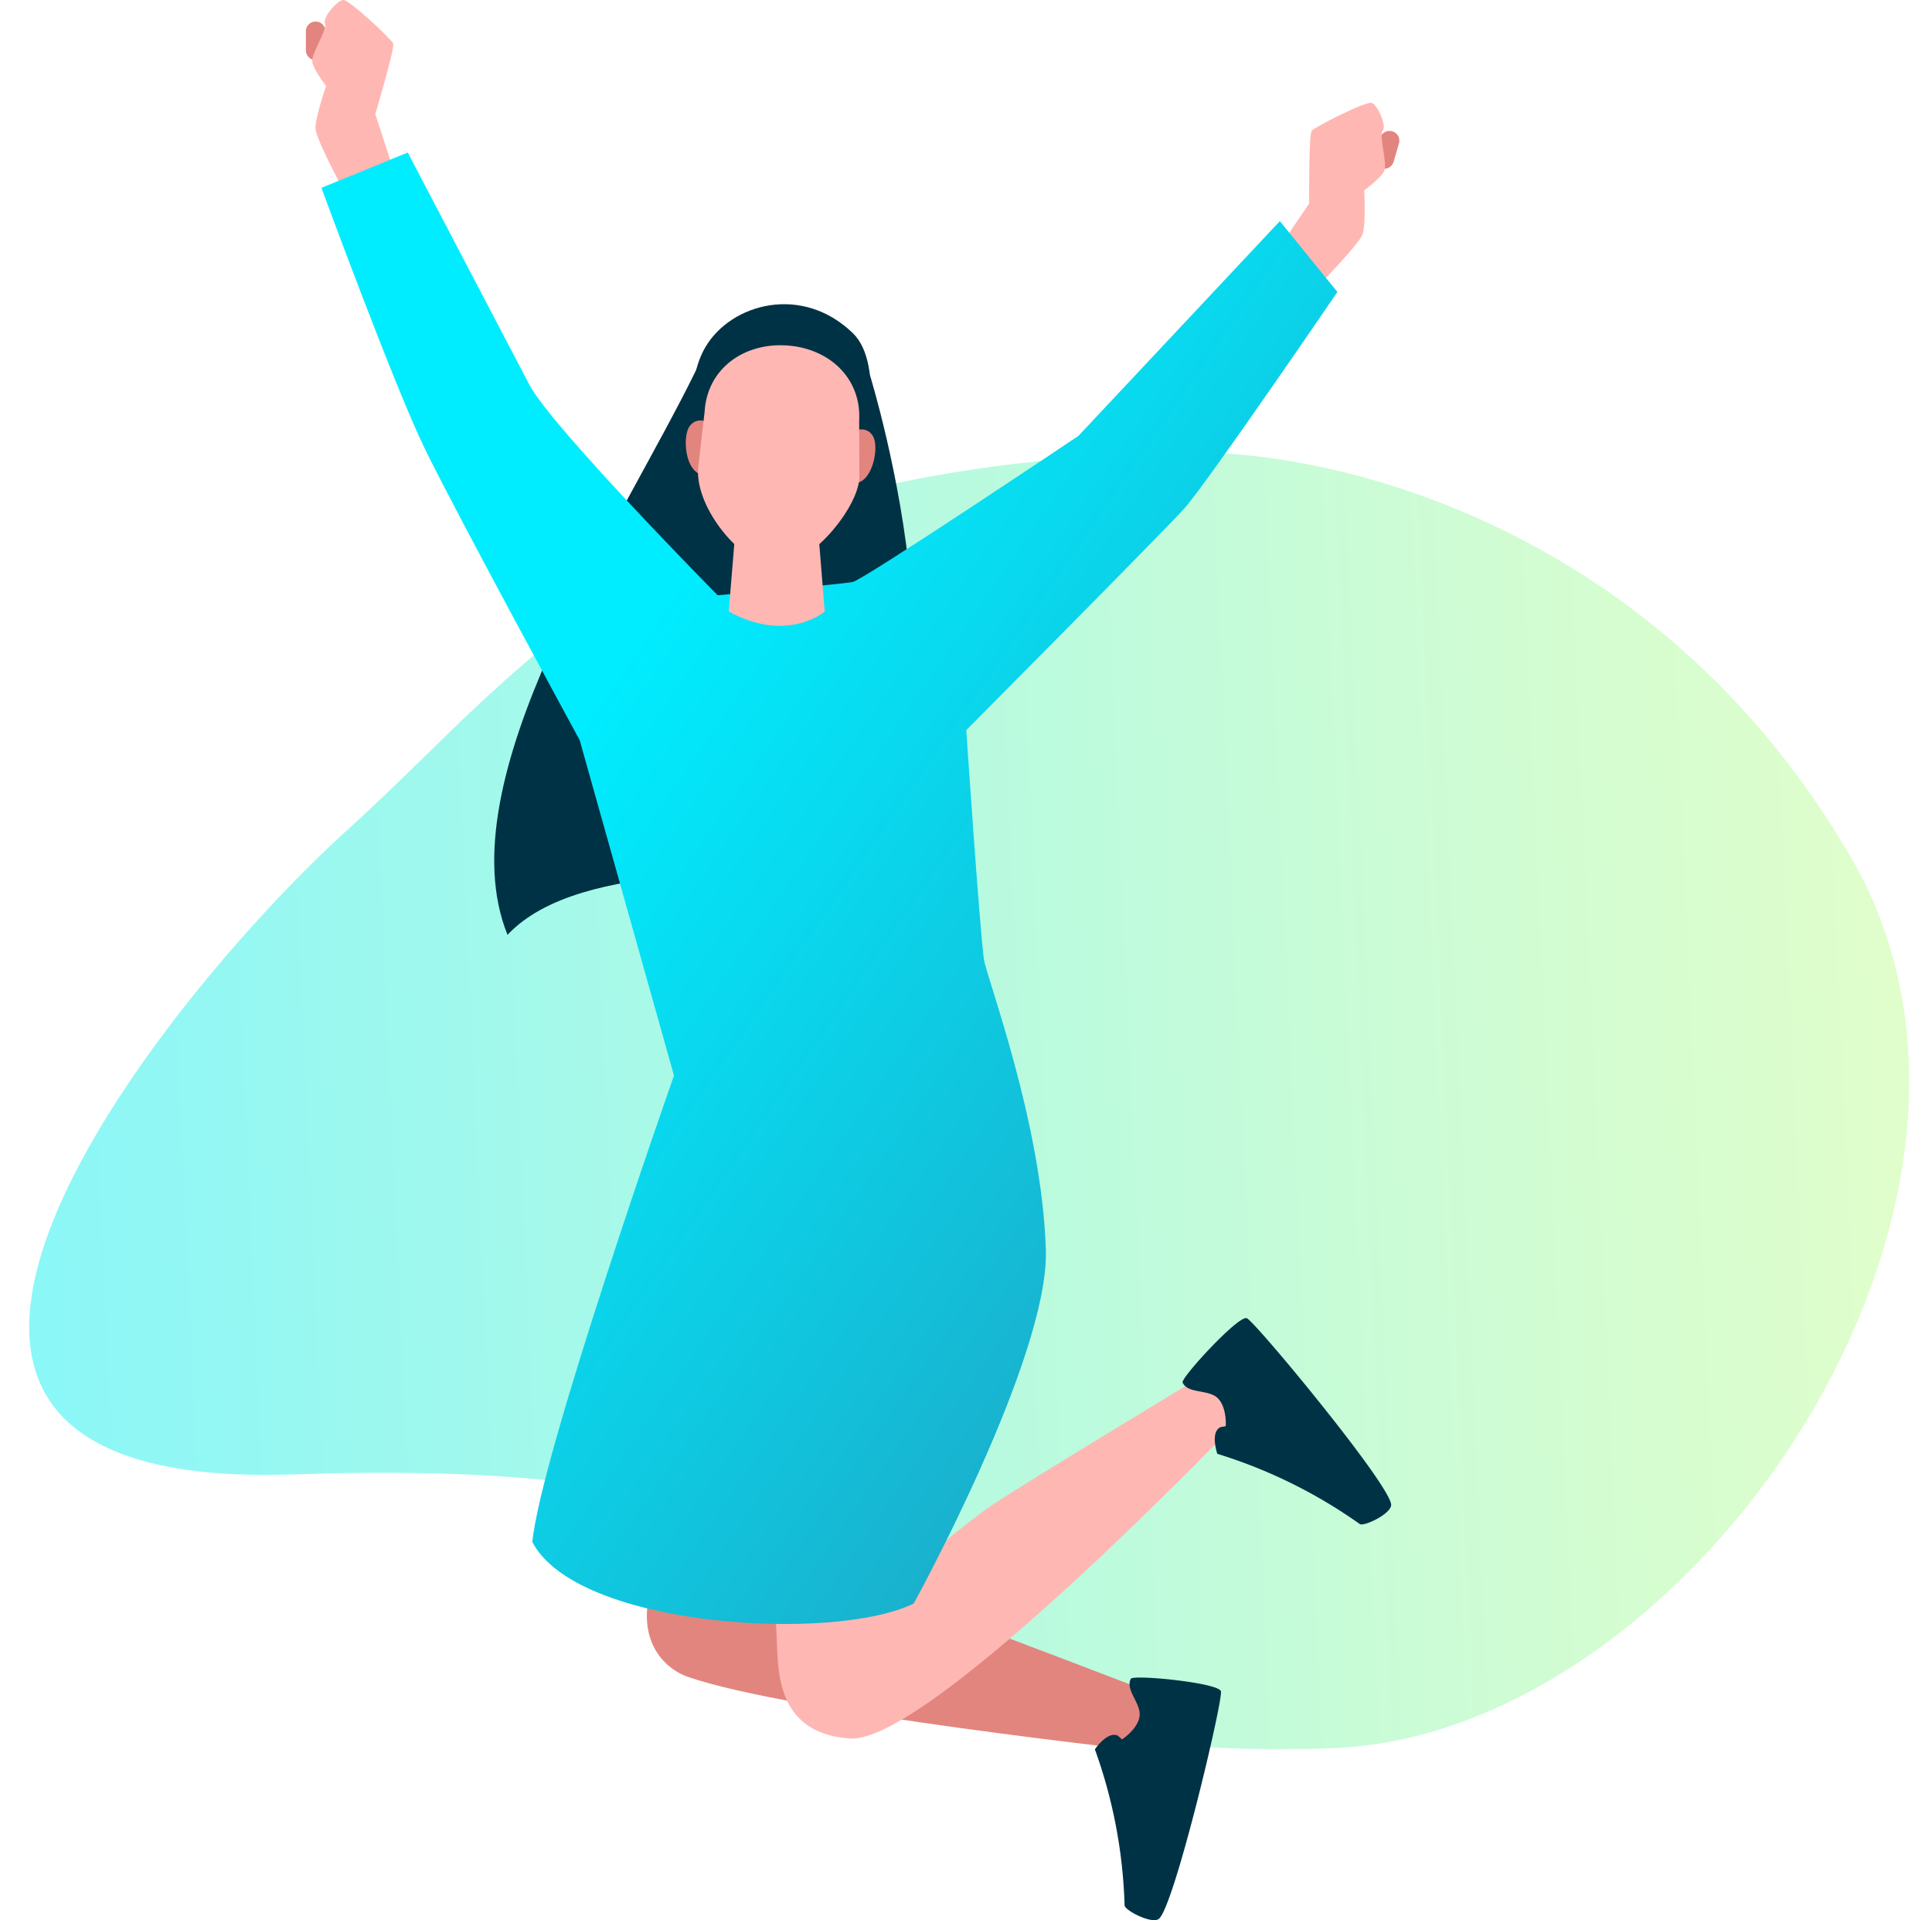 <svg xmlns="http://www.w3.org/2000/svg" width="336.307" height="334.179" viewBox="0 0 336.307 334.179">
  <defs>
    <linearGradient id="a" y1="0.5" x2="1" y2="0.5" gradientUnits="objectBoundingBox">
      <stop offset="0" stop-color="#00edff"/>
      <stop offset="0.318" stop-color="#45f3da"/>
      <stop offset="0.788" stop-color="#a7fba6"/>
      <stop offset="1" stop-color="#ceff92"/>
    </linearGradient>
    <linearGradient id="b" x1="1.064" y1="0.986" x2="0.362" y2="0.275" gradientUnits="objectBoundingBox">
      <stop offset="0" stop-color="#00edff"/>
      <stop offset="0.048" stop-color="#2694b6"/>
      <stop offset="0.613" stop-color="#0ecbe3"/>
      <stop offset="1" stop-color="#00edff"/>
    </linearGradient>
  </defs>
  <g data-name="Grupo 35037">
    <g data-name="Grupo 35038">
      <path data-name="Trazado 64274" d="M204.57 0C112.737-.362 91.869 32.458 58.594 60.478S-47.142 172.424 45.09 172.424c135.445 0 74.858 53.929 179.038 53.929 62.35 0 128.737-89.963 95.694-151.734C288.721 16.48 233.328.117 204.57 0Z" transform="rotate(-2 2459.43 42.93)" opacity="0.504" fill="url(#a)"/>
      <g data-name="Grupo 18290">
        <path data-name="Trazado 42911" d="M56.647 8.756a1.7 1.7 0 0 1-1.7 1.7 1.7 1.7 0 0 1-1.7-1.7V5.447a1.7 1.7 0 0 1 1.7-1.7 1.7 1.7 0 0 1 1.7 1.7Z" fill="#e2857e"/>
        <path data-name="Trazado 42912" d="M239.325 27.191a1.7 1.7 0 0 0 1.16 2.112 1.707 1.707 0 0 0 2.111-1.162l.923-3.178a1.705 1.705 0 0 0-1.16-2.112 1.7 1.7 0 0 0-2.112 1.16Z" fill="#e2857e"/>
        <path d="M143.935 149.289c28.894-14.913 7.5-83.993 7.5-83.993s-26.64-8.306-30.23-.95c-13.451 27.531-43.74 71.415-32.862 98.352 13.01-13.836 47.4-9.179 55.592-13.409Z" fill="#003245"/>
        <path data-name="Trazado 42913" d="M129.614 214.46s-12.918 43.454-16.723 63.81c-1.5 8.022 3.135 12.268 6.8 13.552 17.99 6.295 81.872 13.181 81.872 13.181l2.836-8.9s-36.15-13.887-42.647-16.135c-6.165-2.132-22.854-6.726-22.854-6.726l19.836-62.043Z" fill="#e2857e"/>
        <path data-name="Trazado 42914" d="M170.534 203.163s10.656 5.72 7.28 21.087c-.431 1.962-19.65 49.246-19.65 49.246s10.346-8.768 14.482-11.519c6.714-4.469 36.165-22.218 36.165-22.218l8.348 5.823s-55.161 57.994-69.218 56.988-12.33-13.807-12.832-19.328 5.553-71.544 5.553-71.544Z" fill="#ffb7b3"/>
        <g data-name="03 3/4">
          <g data-name="Grupo 18289" fill="#003245">
            <path data-name="Trazado 42915" d="M205.861 240.611c-.344-.793 9.731-11.762 11.171-11.195s25.43 29.518 25.127 32.557c-.159 1.6-4.793 3.75-5.459 3.271a87.182 87.182 0 0 0-24.8-12.223s-1.287-3.729.534-4.636l.93-.177s.239-3.193-1.345-4.829-5.287-.759-6.158-2.768Z"/>
            <path data-name="Trazado 42916" d="M196.863 292.165c.425-.753 15.248.688 15.664 2.179s-8.261 38.074-10.869 39.662c-1.372.833-5.881-1.571-5.9-2.389a87.164 87.164 0 0 0-5.17-27.163s2.2-3.271 4.024-2.364l.7.637s2.692-1.732 3.046-3.982-2.575-4.676-1.495-6.58Z"/>
          </g>
        </g>
        <path data-name="Trazado 42917" d="m67.962 27.938-2.63-8.08S68.74 8.37 68.447 7.593 60.854 0 59.784 0s-3.7 3.115-3.213 4.087-2.476 5.356-2.213 6.717 2.407 4.187 2.407 4.187-1.946 5.548-1.848 7.4 4.771 10.513 4.771 10.513l9.441-3.115Z" fill="#ffb7b3"/>
        <path data-name="Trazado 42918" d="m223.109 42.449 4.777-7.025s-.067-11.982.431-12.647 9.412-5.173 10.439-4.873 2.681 4.024 1.942 4.822.885 5.832.25 7.068-3.479 3.347-3.479 3.347.322 5.872-.286 7.622-7.514 8.764-7.514 8.764l-8.2-5.627Z" fill="#ffb7b3"/>
        <path data-name="Trazado 42919" d="m-1160.718 418.392-15.027 6.149s12.638 34.389 17.974 45.356c5.631 11.566 26.97 50.737 26.97 50.737l16.426 58.4s-23.12 65.688-24.66 81.173c7.725 14.933 52.505 17.523 66.393 10.723 0 0 23.594-42.891 23-61.585-.711-22.294-10.37-47.447-10.79-50.589-.769-5.781-3.065-39.832-3.065-39.832s34.037-34.264 37.89-38.5 26.713-37.759 26.713-37.759l-10.017-12.33-35.061 37.374s-37.374 25.044-39.3 25.429-23.5 2.313-23.5 2.313-28.9-29.283-32.75-36.6-21.196-40.459-21.196-40.459Z" transform="translate(1231.697 -391.85)" fill="url(#b)"/>
        <path data-name="Trazado 42920" d="M143.563 106.439s-6.509 5.586-16.714-.016l1.486-18 13.778.013Z" fill="#ffb7b3"/>
        <path data-name="Trazado 42921" d="M120.484 76.616s-1.257-10.167 2.306-16.209c4.484-7.6 16.852-11 25.693-2.4 5.677 5.519 1.912 21.263 1.912 21.263l-19.849-9.765Z" fill="#003245"/>
        <path data-name="Trazado 42922" d="M123.208 73.587a2.237 2.237 0 0 0-3.084.491c-1.427 1.7-.912 8.4 2.414 8.578s.67-9.069.67-9.069Z" fill="#e2857e"/>
        <path data-name="Trazado 42923" d="M148.899 75.008a2.236 2.236 0 0 1 3.01.829c1.234 1.846-.02 8.442-3.343 8.259s.333-9.088.333-9.088Z" fill="#e2857e"/>
        <path data-name="Trazado 42924" d="M149.557 73.191c.414-7.457-5.338-12.67-12.77-13.081s-13.724 4.136-14.137 11.595c0 0-1.11 9.479-1.135 9.941-.393 7.083 7.783 16.553 13.15 16.85 6.194.342 14.634-9.93 14.928-15.3.026-.46-.036-10.005-.036-10.005Z" fill="#ffb7b3"/>
      </g>
    </g>
  </g>
</svg>
